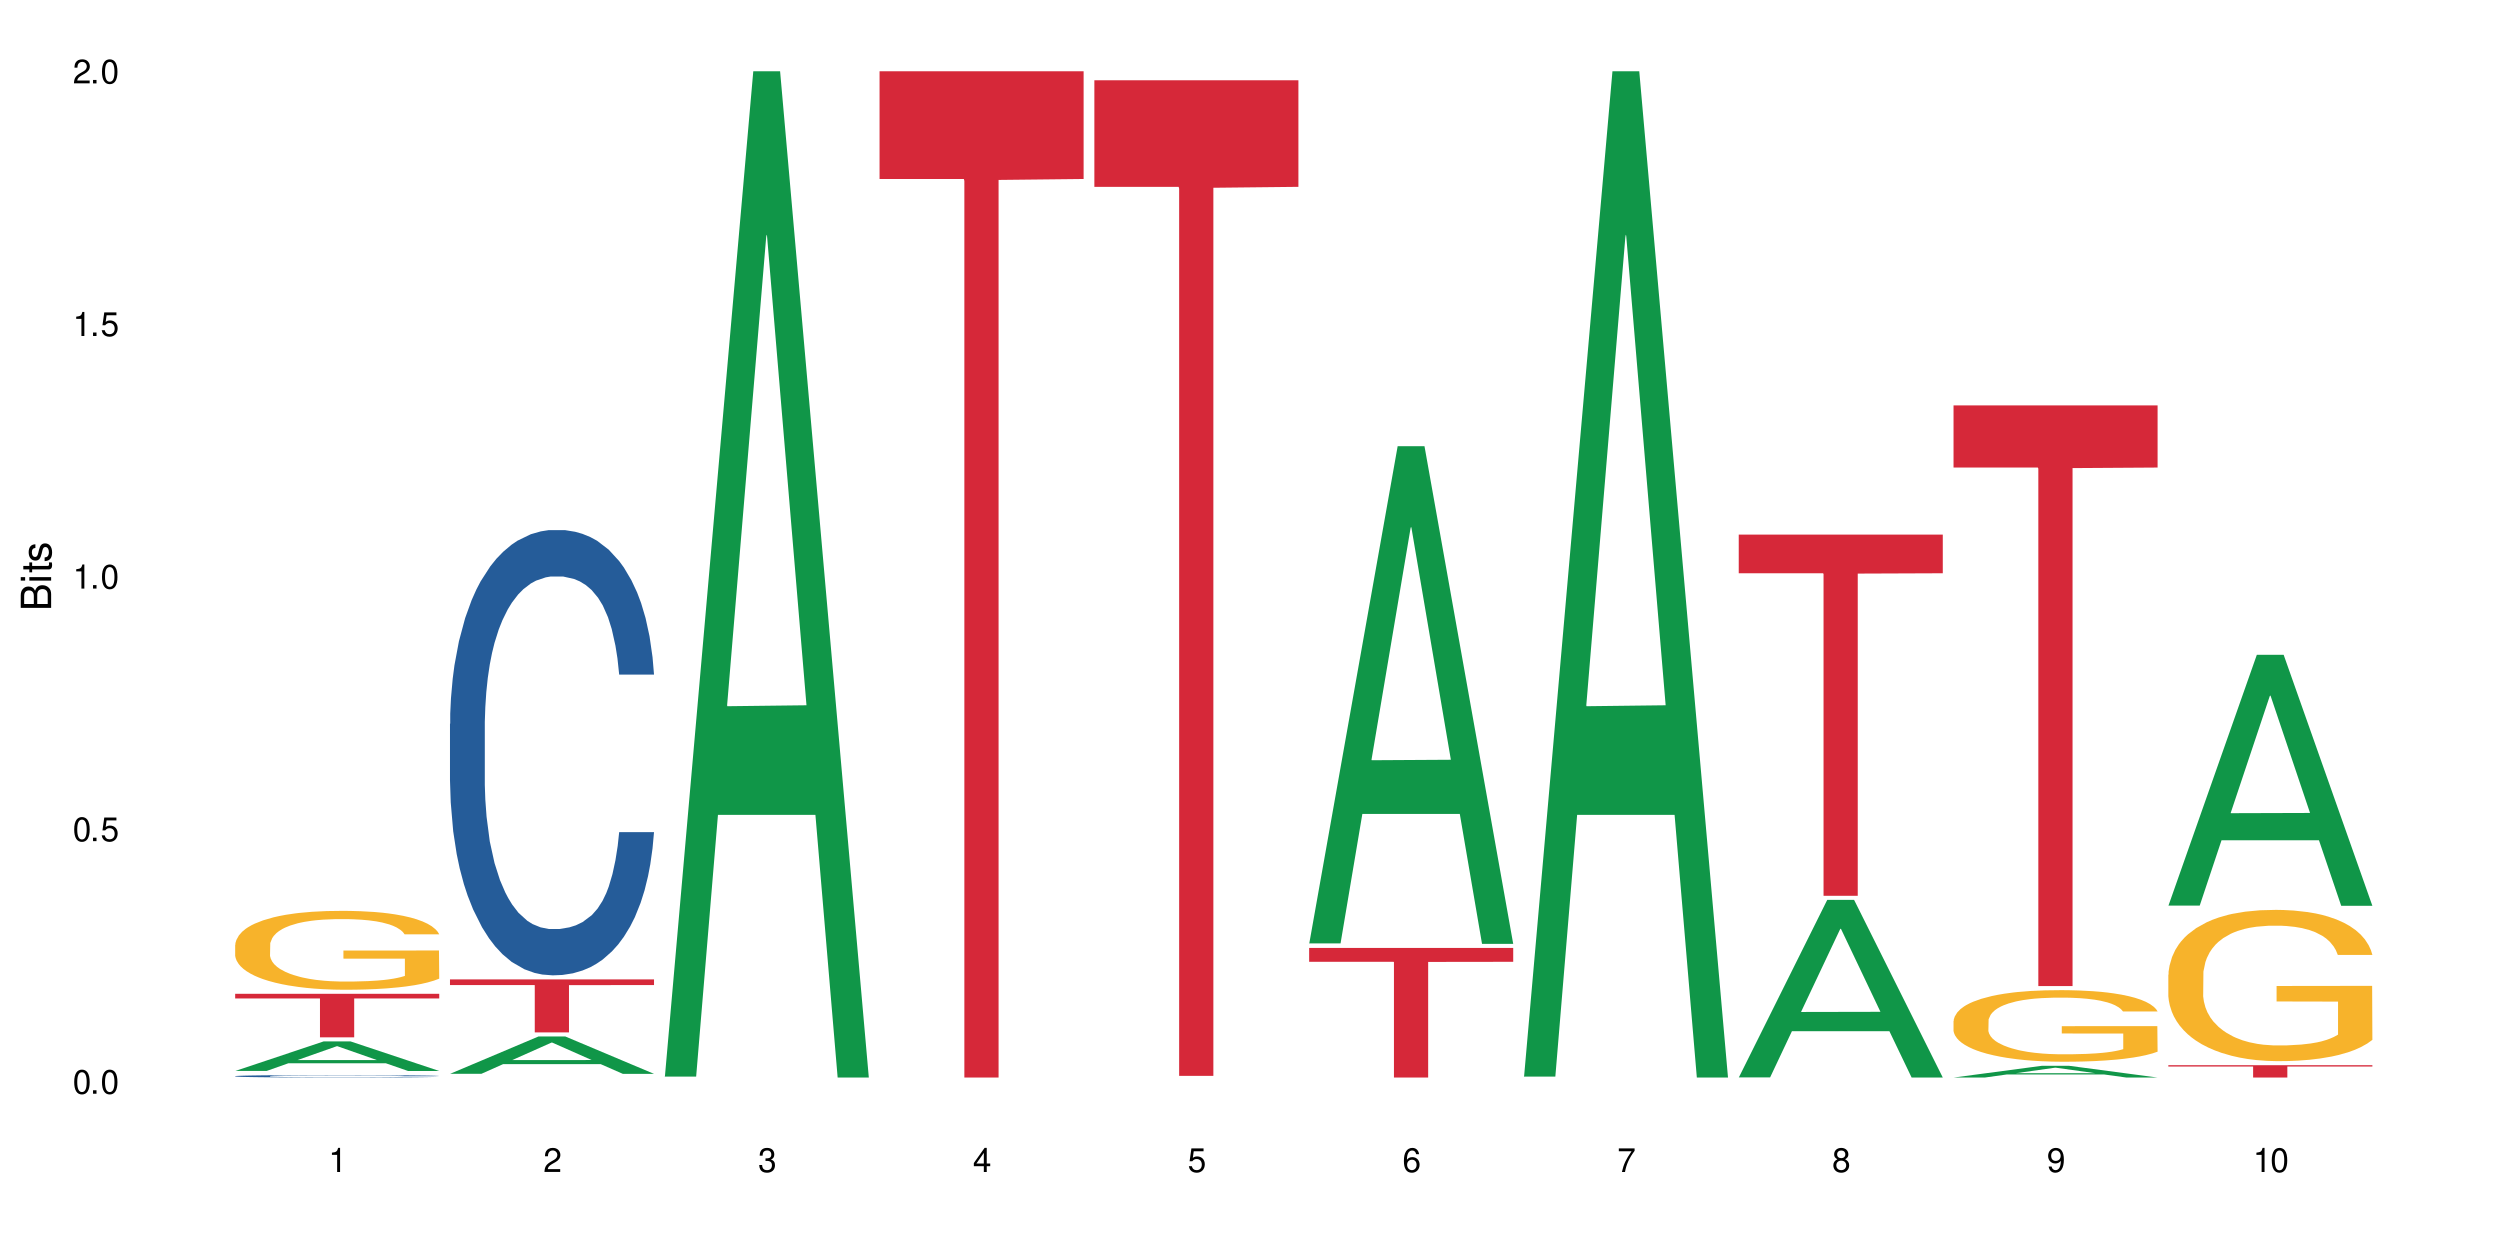 <?xml version="1.0" encoding="UTF-8"?>
<svg xmlns="http://www.w3.org/2000/svg" xmlns:xlink="http://www.w3.org/1999/xlink" width="720" height="360" viewBox="0 0 720 360">
<defs>
<g>
<g id="glyph-0-0">
</g>
<g id="glyph-0-1">
<path d="M 2.641 -6.938 C 2 -6.938 1.422 -6.656 1.078 -6.172 C 0.641 -5.562 0.406 -4.641 0.406 -3.359 C 0.406 -1.016 1.188 0.219 2.641 0.219 C 4.078 0.219 4.859 -1.016 4.859 -3.297 C 4.859 -4.641 4.656 -5.547 4.203 -6.172 C 3.844 -6.656 3.281 -6.938 2.641 -6.938 Z M 2.641 -6.188 C 3.547 -6.188 4 -5.25 4 -3.375 C 4 -1.406 3.562 -0.484 2.625 -0.484 C 1.734 -0.484 1.281 -1.438 1.281 -3.344 C 1.281 -5.25 1.734 -6.188 2.641 -6.188 Z M 2.641 -6.188 "/>
</g>
<g id="glyph-0-2">
<path d="M 1.828 -1 L 0.828 -1 L 0.828 0 L 1.828 0 Z M 1.828 -1 "/>
</g>
<g id="glyph-0-3">
<path d="M 4.562 -6.797 L 1.062 -6.797 L 0.547 -3.094 L 1.328 -3.094 C 1.719 -3.562 2.047 -3.734 2.578 -3.734 C 3.484 -3.734 4.062 -3.109 4.062 -2.094 C 4.062 -1.125 3.484 -0.531 2.578 -0.531 C 1.828 -0.531 1.375 -0.906 1.188 -1.672 L 0.328 -1.672 C 0.453 -1.109 0.547 -0.844 0.75 -0.594 C 1.125 -0.078 1.828 0.219 2.594 0.219 C 3.969 0.219 4.922 -0.781 4.922 -2.219 C 4.922 -3.562 4.031 -4.484 2.719 -4.484 C 2.25 -4.484 1.859 -4.359 1.469 -4.062 L 1.734 -5.969 L 4.562 -5.969 Z M 4.562 -6.797 "/>
</g>
<g id="glyph-0-4">
<path d="M 2.484 -4.938 L 2.484 0 L 3.328 0 L 3.328 -6.938 L 2.766 -6.938 C 2.469 -5.875 2.281 -5.734 0.984 -5.562 L 0.984 -4.938 Z M 2.484 -4.938 "/>
</g>
<g id="glyph-0-5">
<path d="M 4.859 -0.828 L 1.281 -0.828 C 1.359 -1.406 1.672 -1.781 2.5 -2.281 L 3.469 -2.828 C 4.406 -3.344 4.906 -4.062 4.906 -4.906 C 4.906 -5.484 4.672 -6.031 4.266 -6.406 C 3.859 -6.766 3.375 -6.938 2.719 -6.938 C 1.859 -6.938 1.219 -6.625 0.844 -6.031 C 0.609 -5.672 0.5 -5.234 0.484 -4.531 L 1.328 -4.531 C 1.359 -5.016 1.406 -5.281 1.531 -5.516 C 1.75 -5.938 2.188 -6.203 2.703 -6.203 C 3.469 -6.203 4.031 -5.641 4.031 -4.891 C 4.031 -4.344 3.719 -3.859 3.125 -3.516 L 2.234 -3 C 0.812 -2.172 0.406 -1.531 0.328 -0.016 L 4.859 -0.016 Z M 4.859 -0.828 "/>
</g>
<g id="glyph-0-6">
<path d="M 2.125 -3.188 L 2.578 -3.188 C 3.5 -3.188 3.984 -2.766 3.984 -1.922 C 3.984 -1.062 3.469 -0.531 2.594 -0.531 C 1.656 -0.531 1.203 -1 1.156 -2.016 L 0.312 -2.016 C 0.344 -1.453 0.438 -1.094 0.609 -0.781 C 0.953 -0.109 1.625 0.219 2.547 0.219 C 3.953 0.219 4.859 -0.625 4.859 -1.938 C 4.859 -2.828 4.516 -3.297 3.703 -3.594 C 4.344 -3.844 4.656 -4.328 4.656 -5.031 C 4.656 -6.219 3.875 -6.938 2.578 -6.938 C 1.203 -6.938 0.484 -6.172 0.453 -4.703 L 1.297 -4.703 C 1.312 -5.125 1.344 -5.359 1.453 -5.578 C 1.641 -5.969 2.062 -6.203 2.594 -6.203 C 3.344 -6.203 3.797 -5.75 3.797 -5 C 3.797 -4.516 3.609 -4.219 3.25 -4.047 C 3.016 -3.953 2.703 -3.922 2.125 -3.906 Z M 2.125 -3.188 "/>
</g>
<g id="glyph-0-7">
<path d="M 3.141 -1.672 L 3.141 0 L 3.984 0 L 3.984 -1.672 L 4.984 -1.672 L 4.984 -2.438 L 3.984 -2.438 L 3.984 -6.938 L 3.359 -6.938 L 0.266 -2.578 L 0.266 -1.672 Z M 3.141 -2.438 L 1 -2.438 L 3.141 -5.5 Z M 3.141 -2.438 "/>
</g>
<g id="glyph-0-8">
<path d="M 4.781 -5.125 C 4.609 -6.266 3.891 -6.938 2.844 -6.938 C 2.094 -6.938 1.422 -6.578 1.031 -5.953 C 0.594 -5.266 0.406 -4.422 0.406 -3.172 C 0.406 -2 0.578 -1.25 0.984 -0.641 C 1.359 -0.078 1.953 0.219 2.703 0.219 C 3.984 0.219 4.922 -0.75 4.922 -2.094 C 4.922 -3.375 4.062 -4.281 2.844 -4.281 C 2.172 -4.281 1.641 -4.031 1.281 -3.516 C 1.281 -5.234 1.828 -6.188 2.797 -6.188 C 3.391 -6.188 3.797 -5.797 3.938 -5.125 Z M 2.734 -3.531 C 3.547 -3.531 4.062 -2.953 4.062 -2.031 C 4.062 -1.156 3.484 -0.531 2.703 -0.531 C 1.922 -0.531 1.328 -1.188 1.328 -2.078 C 1.328 -2.938 1.906 -3.531 2.734 -3.531 Z M 2.734 -3.531 "/>
</g>
<g id="glyph-0-9">
<path d="M 4.984 -6.797 L 0.438 -6.797 L 0.438 -5.969 L 4.109 -5.969 C 2.5 -3.656 1.828 -2.234 1.328 0 L 2.219 0 C 2.594 -2.172 3.453 -4.047 4.984 -6.094 Z M 4.984 -6.797 "/>
</g>
<g id="glyph-0-10">
<path d="M 3.75 -3.656 C 4.469 -4.094 4.688 -4.438 4.688 -5.078 C 4.688 -6.172 3.844 -6.938 2.641 -6.938 C 1.438 -6.938 0.594 -6.172 0.594 -5.094 C 0.594 -4.438 0.812 -4.094 1.516 -3.656 C 0.734 -3.266 0.359 -2.703 0.359 -1.922 C 0.359 -0.656 1.281 0.219 2.641 0.219 C 3.984 0.219 4.922 -0.656 4.922 -1.922 C 4.922 -2.703 4.531 -3.266 3.75 -3.656 Z M 2.641 -6.188 C 3.359 -6.188 3.812 -5.75 3.812 -5.062 C 3.812 -4.406 3.344 -3.984 2.641 -3.984 C 1.922 -3.984 1.453 -4.406 1.453 -5.078 C 1.453 -5.75 1.922 -6.188 2.641 -6.188 Z M 2.641 -3.266 C 3.484 -3.266 4.062 -2.719 4.062 -1.906 C 4.062 -1.078 3.484 -0.531 2.625 -0.531 C 1.797 -0.531 1.219 -1.094 1.219 -1.906 C 1.219 -2.719 1.781 -3.266 2.641 -3.266 Z M 2.641 -3.266 "/>
</g>
<g id="glyph-0-11">
<path d="M 0.516 -1.578 C 0.672 -0.453 1.406 0.219 2.438 0.219 C 3.188 0.219 3.859 -0.141 4.266 -0.766 C 4.688 -1.453 4.891 -2.297 4.891 -3.547 C 4.891 -4.719 4.703 -5.453 4.312 -6.078 C 3.938 -6.641 3.344 -6.938 2.594 -6.938 C 1.297 -6.938 0.359 -5.969 0.359 -4.625 C 0.359 -3.344 1.234 -2.453 2.453 -2.453 C 3.094 -2.453 3.578 -2.672 4.016 -3.203 C 4 -1.484 3.469 -0.531 2.5 -0.531 C 1.906 -0.531 1.484 -0.906 1.359 -1.578 Z M 2.578 -6.203 C 3.375 -6.203 3.969 -5.531 3.969 -4.641 C 3.969 -3.797 3.391 -3.188 2.547 -3.188 C 1.734 -3.188 1.234 -3.766 1.234 -4.688 C 1.234 -5.562 1.797 -6.203 2.578 -6.203 Z M 2.578 -6.203 "/>
</g>
<g id="glyph-1-0">
</g>
<g id="glyph-1-1">
<path d="M 0 -0.953 L 0 -4.891 C 0 -5.719 -0.234 -6.344 -0.734 -6.797 C -1.188 -7.234 -1.812 -7.469 -2.5 -7.469 C -3.547 -7.469 -4.188 -7 -4.625 -5.875 C -4.984 -6.688 -5.625 -7.094 -6.531 -7.094 C -7.172 -7.094 -7.734 -6.859 -8.141 -6.391 C -8.562 -5.922 -8.75 -5.344 -8.75 -4.5 L -8.75 -0.953 Z M -4.984 -2.062 L -7.766 -2.062 L -7.766 -4.219 C -7.766 -4.844 -7.688 -5.203 -7.453 -5.5 C -7.219 -5.812 -6.859 -5.969 -6.375 -5.969 C -5.891 -5.969 -5.531 -5.812 -5.297 -5.5 C -5.062 -5.203 -4.984 -4.844 -4.984 -4.219 Z M -0.984 -2.062 L -4 -2.062 L -4 -4.781 C -4 -5.766 -3.438 -6.359 -2.484 -6.359 C -1.547 -6.359 -0.984 -5.766 -0.984 -4.781 Z M -0.984 -2.062 "/>
</g>
<g id="glyph-1-2">
<path d="M -6.281 -1.797 L -6.281 -0.797 L 0 -0.797 L 0 -1.797 Z M -8.75 -1.797 L -8.75 -0.797 L -7.484 -0.797 L -7.484 -1.797 Z M -8.75 -1.797 "/>
</g>
<g id="glyph-1-3">
<path d="M -6.281 -3.047 L -6.281 -2.016 L -8.016 -2.016 L -8.016 -1.016 L -6.281 -1.016 L -6.281 -0.172 L -5.469 -0.172 L -5.469 -1.016 L -0.719 -1.016 C -0.078 -1.016 0.281 -1.453 0.281 -2.234 C 0.281 -2.5 0.25 -2.719 0.188 -3.047 L -0.641 -3.047 C -0.609 -2.906 -0.594 -2.766 -0.594 -2.562 C -0.594 -2.141 -0.719 -2.016 -1.156 -2.016 L -5.469 -2.016 L -5.469 -3.047 Z M -6.281 -3.047 "/>
</g>
<g id="glyph-1-4">
<path d="M -4.531 -5.25 C -5.766 -5.25 -6.469 -4.422 -6.469 -2.969 C -6.469 -1.516 -5.719 -0.562 -4.547 -0.562 C -3.562 -0.562 -3.094 -1.062 -2.734 -2.562 L -2.516 -3.484 C -2.344 -4.188 -2.094 -4.469 -1.641 -4.469 C -1.047 -4.469 -0.641 -3.875 -0.641 -3 C -0.641 -2.453 -0.797 -2 -1.062 -1.75 C -1.25 -1.594 -1.422 -1.531 -1.875 -1.469 L -1.875 -0.406 C -0.422 -0.453 0.281 -1.266 0.281 -2.922 C 0.281 -4.5 -0.5 -5.516 -1.719 -5.516 C -2.656 -5.516 -3.172 -4.984 -3.469 -3.734 L -3.703 -2.766 C -3.891 -1.953 -4.156 -1.609 -4.594 -1.609 C -5.188 -1.609 -5.547 -2.125 -5.547 -2.938 C -5.547 -3.75 -5.203 -4.172 -4.531 -4.203 Z M -4.531 -5.25 "/>
</g>
</g>
</defs>
<rect x="-72" y="-36" width="864" height="432" fill="rgb(100%, 100%, 100%)" fill-opacity="1"/>
<path fill-rule="nonzero" fill="rgb(6.275%, 58.824%, 28.235%)" fill-opacity="1" d="M 67.73 308.438 L 67.793 308.43 L 93.223 299.922 L 100.945 299.922 L 126.5 308.445 L 117.52 308.445 L 111.117 306.219 L 83.051 306.219 L 76.773 308.438 L 67.73 308.438 L 85.75 305.301 L 108.543 305.293 L 97.176 301.312 L 97.051 301.305 L 96.926 301.332 L 85.688 305.293 L 85.75 305.301 Z M 67.73 308.438 "/>
<path fill-rule="nonzero" fill="rgb(14.51%, 36.078%, 60%)" fill-opacity="1" d="M 67.73 309.922 L 67.801 309.922 L 67.801 309.906 L 68.02 309.883 L 68.52 309.852 L 69.02 309.828 L 70.312 309.789 L 72.102 309.75 L 73.965 309.723 L 75.328 309.703 L 76.547 309.691 L 79.34 309.668 L 81.133 309.656 L 83.066 309.645 L 85.434 309.633 L 87.152 309.625 L 91.023 309.613 L 93.891 309.609 L 103.781 309.609 L 105.859 309.613 L 108.152 309.621 L 110.086 309.625 L 113.457 309.641 L 116.465 309.66 L 117.828 309.668 L 119.977 309.691 L 121.625 309.711 L 122.773 309.727 L 124.062 309.75 L 125.207 309.781 L 126.07 309.816 L 126.5 309.844 L 116.465 309.844 L 115.965 309.816 L 115.391 309.797 L 114.316 309.77 L 113.238 309.75 L 111.734 309.73 L 110.375 309.719 L 108.512 309.707 L 106.863 309.699 L 105.141 309.691 L 103.492 309.688 L 100.34 309.684 L 95.324 309.684 L 92.527 309.691 L 91.023 309.695 L 88.871 309.703 L 87.367 309.711 L 85.578 309.727 L 84.359 309.738 L 82.852 309.754 L 81.777 309.77 L 80.559 309.793 L 79.844 309.809 L 79.199 309.828 L 78.625 309.848 L 78.195 309.871 L 77.906 309.895 L 77.766 309.922 L 77.766 310.023 L 77.906 310.047 L 78.266 310.074 L 79.199 310.113 L 80.559 310.148 L 82.137 310.176 L 83.641 310.199 L 84.5 310.207 L 85.648 310.219 L 87.441 310.23 L 90.02 310.242 L 91.523 310.25 L 93.816 310.254 L 96.184 310.258 L 99.336 310.258 L 102.133 310.254 L 103.996 310.25 L 105.93 310.246 L 108.582 310.234 L 110.23 310.223 L 111.664 310.211 L 112.738 310.199 L 113.457 310.188 L 114.531 310.168 L 115.391 310.145 L 116.035 310.121 L 116.465 310.098 L 126.5 310.098 L 126.07 310.125 L 125.422 310.152 L 124.777 310.172 L 123.777 310.195 L 122.629 310.215 L 120.98 310.238 L 119.617 310.254 L 117.828 310.27 L 116.18 310.281 L 114.387 310.293 L 111.734 310.305 L 110.016 310.312 L 108.152 310.32 L 105.93 310.324 L 103.137 310.328 L 100.125 310.332 L 94.32 310.332 L 92.098 310.328 L 89.16 310.324 L 85.504 310.312 L 82.852 310.297 L 80.773 310.285 L 78.984 310.273 L 76.977 310.254 L 74.395 310.227 L 72.82 310.203 L 71.746 310.184 L 70.527 310.16 L 69.664 310.137 L 68.664 310.098 L 67.945 310.051 L 67.73 310.016 Z M 67.73 309.922 "/>
<path fill-rule="nonzero" fill="rgb(96.863%, 70.196%, 16.863%)" fill-opacity="1" d="M 67.73 272.059 L 67.801 272.039 L 67.801 271.621 L 68.09 270.688 L 68.805 269.402 L 69.738 268.344 L 70.742 267.512 L 71.387 267.078 L 72.461 266.453 L 73.395 266 L 75.758 265.066 L 78.77 264.191 L 80.418 263.82 L 82.281 263.465 L 84.93 263.074 L 86.148 262.926 L 89.875 262.594 L 94.105 262.387 L 98.762 262.324 L 100.914 262.348 L 103.852 262.43 L 107.863 262.656 L 110.16 262.863 L 111.949 263.074 L 113.812 263.344 L 116.105 263.758 L 118.258 264.254 L 119.977 264.754 L 121.695 265.375 L 123.129 266.039 L 124.348 266.766 L 125.422 267.637 L 126.07 268.363 L 126.5 269.09 L 116.535 269.09 L 115.965 268.363 L 115.32 267.805 L 114.242 267.117 L 113.168 266.621 L 112.094 266.227 L 110.086 265.688 L 108.367 265.355 L 106.215 265.066 L 104.137 264.879 L 101.773 264.754 L 100.34 264.711 L 96.543 264.711 L 93.102 264.855 L 91.094 265.023 L 89.66 265.188 L 87.656 265.5 L 86.438 265.75 L 85.719 265.914 L 83.57 266.559 L 82.137 267.141 L 81.348 267.535 L 80.344 268.156 L 79.629 268.719 L 78.84 269.547 L 78.41 270.168 L 77.836 271.582 L 77.766 275.316 L 77.98 276.105 L 78.41 276.957 L 78.984 277.703 L 79.844 278.492 L 80.703 279.094 L 82.207 279.902 L 83.496 280.441 L 84.5 280.793 L 86.438 281.355 L 87.227 281.543 L 89.09 281.914 L 91.023 282.207 L 93.387 282.453 L 95.18 282.578 L 98.047 282.684 L 101.703 282.684 L 106 282.559 L 108.727 282.395 L 110.59 282.227 L 111.809 282.082 L 113.312 281.852 L 114.387 281.645 L 115.391 281.418 L 116.609 281.066 L 116.609 276.105 L 98.906 276.086 L 98.906 273.762 L 126.426 273.738 L 126.5 281.852 L 124.992 282.414 L 123.129 282.953 L 121.34 283.367 L 119.477 283.723 L 116.824 284.117 L 114.672 284.363 L 111.375 284.656 L 108.367 284.84 L 105.215 284.965 L 102.418 285.027 L 99.121 285.051 L 96.184 285.008 L 93.031 284.883 L 90.52 284.719 L 88.227 284.508 L 85.934 284.238 L 83.066 283.805 L 81.203 283.453 L 79.27 283.016 L 77.336 282.496 L 75.613 281.938 L 74.469 281.5 L 73.32 281.004 L 72.102 280.379 L 70.957 279.676 L 70.098 279.031 L 69.309 278.305 L 68.734 277.621 L 68.16 276.688 L 67.875 275.938 L 67.73 275.297 Z M 67.73 272.059 "/>
<path fill-rule="nonzero" fill="rgb(83.922%, 15.686%, 22.353%)" fill-opacity="1" d="M 67.73 286.215 L 126.5 286.215 L 126.5 287.555 L 102.008 287.566 L 102.008 298.758 L 92.152 298.758 L 92.152 287.578 L 92.008 287.555 L 67.73 287.555 Z M 67.73 286.215 "/>
<path fill-rule="nonzero" fill="rgb(6.275%, 58.824%, 28.235%)" fill-opacity="1" d="M 129.594 309.262 L 129.656 309.25 L 155.082 298.504 L 162.805 298.504 L 188.359 309.273 L 179.383 309.273 L 172.977 306.461 L 144.91 306.461 L 138.633 309.262 L 129.594 309.262 L 147.613 305.297 L 170.402 305.289 L 159.039 300.266 L 158.914 300.254 L 158.789 300.285 L 147.547 305.289 L 147.613 305.297 Z M 129.594 309.262 "/>
<path fill-rule="nonzero" fill="rgb(14.51%, 36.078%, 60%)" fill-opacity="1" d="M 129.594 208.473 L 129.664 208.355 L 129.664 205.543 L 129.879 201.09 L 130.379 195.461 L 130.883 191.594 L 132.172 184.68 L 133.965 178 L 135.828 172.844 L 137.188 169.797 L 138.406 167.453 L 141.203 163.113 L 142.992 160.887 L 144.93 158.895 L 147.293 156.902 L 149.016 155.73 L 152.883 153.855 L 155.75 153.035 L 157.973 152.684 L 162.773 152.684 L 165.641 153.152 L 167.719 153.738 L 170.012 154.676 L 171.949 155.73 L 175.316 158.309 L 178.324 161.59 L 179.688 163.465 L 181.836 167.102 L 183.484 170.617 L 184.633 173.664 L 185.922 178 L 187.07 183.273 L 187.93 189.25 L 188.359 194.289 L 178.324 194.289 L 177.824 189.602 L 177.25 185.969 L 176.176 181.164 L 175.102 177.766 L 173.598 174.367 L 172.234 172.141 L 170.371 169.914 L 168.723 168.508 L 167.004 167.453 L 165.355 166.75 L 162.199 166.043 L 158.547 166.043 L 157.184 166.277 L 154.391 167.219 L 152.883 168.039 L 150.734 169.68 L 149.23 171.203 L 147.438 173.547 L 146.219 175.539 L 144.715 178.586 L 143.641 181.281 L 142.422 185.148 L 141.703 188.078 L 141.059 191.359 L 140.484 195.227 L 140.055 199.332 L 139.77 203.668 L 139.625 207.887 L 139.625 226.051 L 139.77 230.273 L 140.129 235.195 L 141.059 242.344 L 142.422 248.555 L 143.996 253.477 L 145.504 256.992 L 146.363 258.633 L 147.508 260.512 L 149.301 262.855 L 151.879 265.199 L 153.387 266.137 L 155.68 267.074 L 158.043 267.543 L 161.199 267.543 L 163.992 267.074 L 165.855 266.488 L 167.789 265.551 L 170.441 263.559 L 172.09 261.684 L 173.523 259.453 L 174.598 257.227 L 175.316 255.352 L 176.391 251.719 L 177.25 247.734 L 177.895 243.633 L 178.324 239.648 L 188.359 239.648 L 187.93 244.336 L 187.285 248.906 L 186.641 252.305 L 185.637 256.406 L 184.488 260.043 L 182.84 264.145 L 181.48 266.84 L 179.688 269.77 L 178.039 271.996 L 176.246 273.988 L 173.598 276.332 L 171.875 277.504 L 170.012 278.559 L 167.789 279.496 L 164.996 280.316 L 161.984 280.785 L 159.191 280.902 L 156.18 280.668 L 153.957 280.199 L 151.02 279.145 L 147.367 277.035 L 144.715 274.809 L 142.637 272.582 L 140.844 270.238 L 138.836 267.074 L 136.258 261.918 L 134.68 257.93 L 133.605 254.648 L 132.387 250.078 L 131.527 245.977 L 130.523 239.414 L 129.809 231.094 L 129.594 224.645 Z M 129.594 208.473 "/>
<path fill-rule="nonzero" fill="rgb(83.922%, 15.686%, 22.353%)" fill-opacity="1" d="M 129.594 282.066 L 188.359 282.066 L 188.359 283.703 L 163.867 283.715 L 163.867 297.34 L 154.012 297.34 L 154.012 283.73 L 153.871 283.703 L 129.594 283.703 Z M 129.594 282.066 "/>
<path fill-rule="nonzero" fill="rgb(6.275%, 58.824%, 28.235%)" fill-opacity="1" d="M 191.453 310.059 L 191.516 309.789 L 216.945 20.527 L 224.668 20.527 L 250.219 310.332 L 241.242 310.332 L 234.84 234.684 L 206.773 234.684 L 200.492 310.059 L 191.453 310.059 L 209.473 203.391 L 232.266 203.117 L 220.898 67.875 L 220.773 67.602 L 220.648 68.418 L 209.41 203.117 L 209.473 203.391 Z M 191.453 310.059 "/>
<path fill-rule="nonzero" fill="rgb(83.922%, 15.686%, 22.353%)" fill-opacity="1" d="M 253.312 20.527 L 312.082 20.527 L 312.082 51.547 L 287.59 51.82 L 287.59 310.332 L 277.734 310.332 L 277.734 52.094 L 277.594 51.547 L 253.312 51.547 Z M 253.312 20.527 "/>
<path fill-rule="nonzero" fill="rgb(83.922%, 15.686%, 22.353%)" fill-opacity="1" d="M 315.176 23.117 L 373.941 23.117 L 373.941 53.809 L 349.449 54.078 L 349.449 309.852 L 339.594 309.852 L 339.594 54.348 L 339.453 53.809 L 315.176 53.809 Z M 315.176 23.117 "/>
<path fill-rule="nonzero" fill="rgb(6.275%, 58.824%, 28.235%)" fill-opacity="1" d="M 377.035 271.703 L 377.098 271.57 L 402.527 128.5 L 410.25 128.5 L 435.805 271.84 L 426.824 271.84 L 420.422 234.422 L 392.355 234.422 L 386.078 271.703 L 377.035 271.703 L 395.055 218.945 L 417.848 218.809 L 406.48 151.918 L 406.355 151.781 L 406.23 152.188 L 394.992 218.809 L 395.055 218.945 Z M 377.035 271.703 "/>
<path fill-rule="nonzero" fill="rgb(83.922%, 15.686%, 22.353%)" fill-opacity="1" d="M 377.035 273.004 L 435.805 273.004 L 435.805 277 L 411.312 277.035 L 411.312 310.332 L 401.457 310.332 L 401.457 277.07 L 401.312 277 L 377.035 277 Z M 377.035 273.004 "/>
<path fill-rule="nonzero" fill="rgb(6.275%, 58.824%, 28.235%)" fill-opacity="1" d="M 438.895 310.059 L 438.957 309.789 L 464.387 20.527 L 472.109 20.527 L 497.664 310.332 L 488.688 310.332 L 482.281 234.684 L 454.215 234.684 L 447.938 310.059 L 438.895 310.059 L 456.914 203.391 L 479.707 203.117 L 468.344 67.875 L 468.219 67.602 L 468.09 68.418 L 456.852 203.117 L 456.914 203.391 Z M 438.895 310.059 "/>
<path fill-rule="nonzero" fill="rgb(6.275%, 58.824%, 28.235%)" fill-opacity="1" d="M 500.758 310.285 L 500.82 310.238 L 526.25 259.16 L 533.973 259.16 L 559.523 310.332 L 550.547 310.332 L 544.141 296.977 L 516.078 296.977 L 509.797 310.285 L 500.758 310.285 L 518.777 291.449 L 541.566 291.402 L 530.203 267.52 L 530.078 267.473 L 529.953 267.617 L 518.715 291.402 L 518.777 291.449 Z M 500.758 310.285 "/>
<path fill-rule="nonzero" fill="rgb(83.922%, 15.686%, 22.353%)" fill-opacity="1" d="M 500.758 153.961 L 559.523 153.961 L 559.523 165.098 L 535.031 165.195 L 535.031 257.996 L 525.18 257.996 L 525.18 165.293 L 525.035 165.098 L 500.758 165.098 Z M 500.758 153.961 "/>
<path fill-rule="nonzero" fill="rgb(6.275%, 58.824%, 28.235%)" fill-opacity="1" d="M 562.617 310.328 L 562.68 310.324 L 588.109 306.945 L 595.832 306.945 L 621.387 310.332 L 612.406 310.332 L 606.004 309.449 L 577.938 309.449 L 571.66 310.328 L 562.617 310.328 L 580.637 309.082 L 603.43 309.078 L 592.066 307.5 L 591.938 307.496 L 591.812 307.504 L 580.574 309.078 L 580.637 309.082 Z M 562.617 310.328 "/>
<path fill-rule="nonzero" fill="rgb(96.863%, 70.196%, 16.863%)" fill-opacity="1" d="M 562.617 293.992 L 562.691 293.973 L 562.691 293.598 L 562.977 292.75 L 563.691 291.582 L 564.625 290.621 L 565.629 289.871 L 566.273 289.473 L 567.348 288.91 L 568.281 288.496 L 570.645 287.648 L 573.656 286.855 L 575.305 286.52 L 577.168 286.199 L 579.816 285.84 L 581.035 285.707 L 584.762 285.406 L 588.992 285.219 L 593.648 285.16 L 595.801 285.18 L 598.738 285.258 L 602.754 285.465 L 605.047 285.652 L 606.836 285.84 L 608.699 286.086 L 610.992 286.461 L 613.145 286.914 L 614.863 287.363 L 616.586 287.93 L 618.016 288.531 L 619.234 289.191 L 620.312 289.98 L 620.957 290.641 L 621.387 291.301 L 611.426 291.301 L 610.852 290.641 L 610.207 290.133 L 609.129 289.512 L 608.055 289.059 L 606.98 288.703 L 604.973 288.211 L 603.254 287.91 L 601.105 287.648 L 599.023 287.477 L 596.66 287.363 L 595.227 287.328 L 591.43 287.328 L 587.988 287.461 L 585.98 287.609 L 584.547 287.762 L 582.543 288.043 L 581.324 288.27 L 580.605 288.418 L 578.457 289.004 L 577.023 289.531 L 576.234 289.887 L 575.23 290.453 L 574.516 290.961 L 573.727 291.715 L 573.297 292.281 L 572.723 293.559 L 572.652 296.949 L 572.867 297.664 L 573.297 298.438 L 573.871 299.113 L 574.73 299.832 L 575.59 300.375 L 577.094 301.109 L 578.387 301.602 L 579.387 301.922 L 581.324 302.43 L 582.113 302.598 L 583.977 302.938 L 585.91 303.199 L 588.273 303.426 L 590.066 303.539 L 592.934 303.633 L 596.59 303.633 L 600.891 303.52 L 603.613 303.371 L 605.477 303.219 L 606.695 303.09 L 608.199 302.883 L 609.273 302.691 L 610.277 302.484 L 611.496 302.164 L 611.496 297.664 L 593.793 297.645 L 593.793 295.539 L 621.312 295.52 L 621.387 302.883 L 619.879 303.391 L 618.016 303.879 L 616.227 304.254 L 614.363 304.574 L 611.711 304.934 L 609.559 305.16 L 606.266 305.422 L 603.254 305.594 L 600.102 305.707 L 597.305 305.762 L 594.008 305.781 L 591.07 305.742 L 587.918 305.629 L 585.41 305.48 L 583.113 305.293 L 580.82 305.047 L 577.953 304.652 L 576.09 304.332 L 574.156 303.934 L 572.223 303.465 L 570.5 302.957 L 569.355 302.562 L 568.207 302.109 L 566.988 301.543 L 565.844 300.902 L 564.984 300.32 L 564.195 299.66 L 563.621 299.039 L 563.047 298.191 L 562.762 297.516 L 562.617 296.93 Z M 562.617 293.992 "/>
<path fill-rule="nonzero" fill="rgb(83.922%, 15.686%, 22.353%)" fill-opacity="1" d="M 562.617 116.75 L 621.387 116.75 L 621.387 134.652 L 596.895 134.812 L 596.895 283.996 L 587.039 283.996 L 587.039 134.969 L 586.895 134.652 L 562.617 134.652 Z M 562.617 116.75 "/>
<path fill-rule="nonzero" fill="rgb(6.275%, 58.824%, 28.235%)" fill-opacity="1" d="M 624.48 260.809 L 624.543 260.742 L 649.969 188.578 L 657.691 188.578 L 683.246 260.879 L 674.27 260.879 L 667.863 242.004 L 639.797 242.004 L 633.52 260.809 L 624.48 260.809 L 642.5 234.199 L 665.289 234.129 L 653.926 200.391 L 653.801 200.32 L 653.676 200.523 L 642.438 234.129 L 642.5 234.199 Z M 624.48 260.809 "/>
<path fill-rule="nonzero" fill="rgb(96.863%, 70.196%, 16.863%)" fill-opacity="1" d="M 624.48 280.703 L 624.551 280.664 L 624.551 279.867 L 624.836 278.078 L 625.555 275.609 L 626.484 273.582 L 627.488 271.988 L 628.133 271.152 L 629.207 269.961 L 630.141 269.086 L 632.504 267.293 L 635.516 265.621 L 637.164 264.906 L 639.027 264.23 L 641.68 263.473 L 642.898 263.195 L 646.625 262.559 L 650.852 262.16 L 655.512 262.043 L 657.66 262.082 L 660.598 262.238 L 664.613 262.68 L 666.906 263.074 L 668.699 263.473 L 670.562 263.992 L 672.855 264.785 L 675.004 265.742 L 676.727 266.695 L 678.445 267.891 L 679.879 269.164 L 681.098 270.555 L 682.172 272.227 L 682.816 273.621 L 683.246 275.012 L 673.285 275.012 L 672.711 273.621 L 672.066 272.547 L 670.992 271.234 L 669.918 270.277 L 668.84 269.523 L 666.836 268.488 L 665.113 267.852 L 662.965 267.293 L 660.887 266.938 L 658.52 266.695 L 657.086 266.617 L 653.289 266.617 L 649.848 266.895 L 647.844 267.215 L 646.41 267.531 L 644.402 268.129 L 643.184 268.605 L 642.469 268.926 L 640.316 270.16 L 638.883 271.273 L 638.098 272.027 L 637.094 273.223 L 636.375 274.297 L 635.586 275.887 L 635.156 277.082 L 634.586 279.789 L 634.512 286.949 L 634.727 288.461 L 635.156 290.094 L 635.73 291.527 L 636.59 293.039 L 637.449 294.191 L 638.957 295.746 L 640.246 296.777 L 641.25 297.457 L 643.184 298.531 L 643.973 298.887 L 645.836 299.605 L 647.77 300.16 L 650.137 300.641 L 651.926 300.879 L 654.793 301.078 L 658.449 301.078 L 662.75 300.836 L 665.473 300.52 L 667.336 300.199 L 668.555 299.922 L 670.059 299.484 L 671.133 299.086 L 672.137 298.648 L 673.355 297.973 L 673.355 288.461 L 655.656 288.422 L 655.656 283.965 L 683.176 283.926 L 683.246 299.484 L 681.742 300.559 L 679.879 301.594 L 678.086 302.391 L 676.223 303.066 L 673.57 303.82 L 671.422 304.301 L 668.125 304.855 L 665.113 305.215 L 661.961 305.453 L 659.168 305.574 L 655.871 305.613 L 652.93 305.531 L 649.777 305.293 L 647.27 304.977 L 644.977 304.578 L 642.684 304.062 L 639.816 303.227 L 637.953 302.547 L 636.016 301.715 L 634.082 300.719 L 632.363 299.645 L 631.215 298.809 L 630.07 297.852 L 628.852 296.66 L 627.703 295.309 L 626.844 294.074 L 626.055 292.68 L 625.48 291.367 L 624.91 289.578 L 624.621 288.145 L 624.48 286.91 Z M 624.48 280.703 "/>
<path fill-rule="nonzero" fill="rgb(83.922%, 15.686%, 22.353%)" fill-opacity="1" d="M 624.48 306.777 L 683.246 306.777 L 683.246 307.156 L 658.754 307.16 L 658.754 310.332 L 648.898 310.332 L 648.898 307.164 L 648.758 307.156 L 624.48 307.156 Z M 624.48 306.777 "/>
<g fill="rgb(0%, 0%, 0%)" fill-opacity="1">
<use xlink:href="#glyph-0-1" x="20.965" y="314.993"/>
<use xlink:href="#glyph-0-2" x="25.965" y="314.993"/>
<use xlink:href="#glyph-0-1" x="28.965" y="314.993"/>
</g>
<g fill="rgb(0%, 0%, 0%)" fill-opacity="1">
<use xlink:href="#glyph-0-1" x="20.965" y="242.251"/>
<use xlink:href="#glyph-0-2" x="25.965" y="242.251"/>
<use xlink:href="#glyph-0-3" x="28.965" y="242.251"/>
</g>
<g fill="rgb(0%, 0%, 0%)" fill-opacity="1">
<use xlink:href="#glyph-0-4" x="20.965" y="169.509"/>
<use xlink:href="#glyph-0-2" x="25.965" y="169.509"/>
<use xlink:href="#glyph-0-1" x="28.965" y="169.509"/>
</g>
<g fill="rgb(0%, 0%, 0%)" fill-opacity="1">
<use xlink:href="#glyph-0-4" x="20.965" y="96.767"/>
<use xlink:href="#glyph-0-2" x="25.965" y="96.767"/>
<use xlink:href="#glyph-0-3" x="28.965" y="96.767"/>
</g>
<g fill="rgb(0%, 0%, 0%)" fill-opacity="1">
<use xlink:href="#glyph-0-5" x="20.965" y="24.024"/>
<use xlink:href="#glyph-0-2" x="25.965" y="24.024"/>
<use xlink:href="#glyph-0-1" x="28.965" y="24.024"/>
</g>
<g fill="rgb(0%, 0%, 0%)" fill-opacity="1">
<use xlink:href="#glyph-0-4" x="94.613" y="337.532"/>
</g>
<g fill="rgb(0%, 0%, 0%)" fill-opacity="1">
<use xlink:href="#glyph-0-5" x="156.477" y="337.532"/>
</g>
<g fill="rgb(0%, 0%, 0%)" fill-opacity="1">
<use xlink:href="#glyph-0-6" x="218.336" y="337.532"/>
</g>
<g fill="rgb(0%, 0%, 0%)" fill-opacity="1">
<use xlink:href="#glyph-0-7" x="280.199" y="337.532"/>
</g>
<g fill="rgb(0%, 0%, 0%)" fill-opacity="1">
<use xlink:href="#glyph-0-3" x="342.059" y="337.532"/>
</g>
<g fill="rgb(0%, 0%, 0%)" fill-opacity="1">
<use xlink:href="#glyph-0-8" x="403.918" y="337.532"/>
</g>
<g fill="rgb(0%, 0%, 0%)" fill-opacity="1">
<use xlink:href="#glyph-0-9" x="465.781" y="337.532"/>
</g>
<g fill="rgb(0%, 0%, 0%)" fill-opacity="1">
<use xlink:href="#glyph-0-10" x="527.641" y="337.532"/>
</g>
<g fill="rgb(0%, 0%, 0%)" fill-opacity="1">
<use xlink:href="#glyph-0-11" x="589.5" y="337.532"/>
</g>
<g fill="rgb(0%, 0%, 0%)" fill-opacity="1">
<use xlink:href="#glyph-0-4" x="648.863" y="337.532"/>
<use xlink:href="#glyph-0-1" x="653.863" y="337.532"/>
</g>
<g fill="rgb(0%, 0%, 0%)" fill-opacity="1">
<use xlink:href="#glyph-1-1" x="14.725" y="176.012"/>
<use xlink:href="#glyph-1-2" x="14.725" y="168.012"/>
<use xlink:href="#glyph-1-3" x="14.725" y="165.012"/>
<use xlink:href="#glyph-1-4" x="14.725" y="162.012"/>
</g>
</svg>
